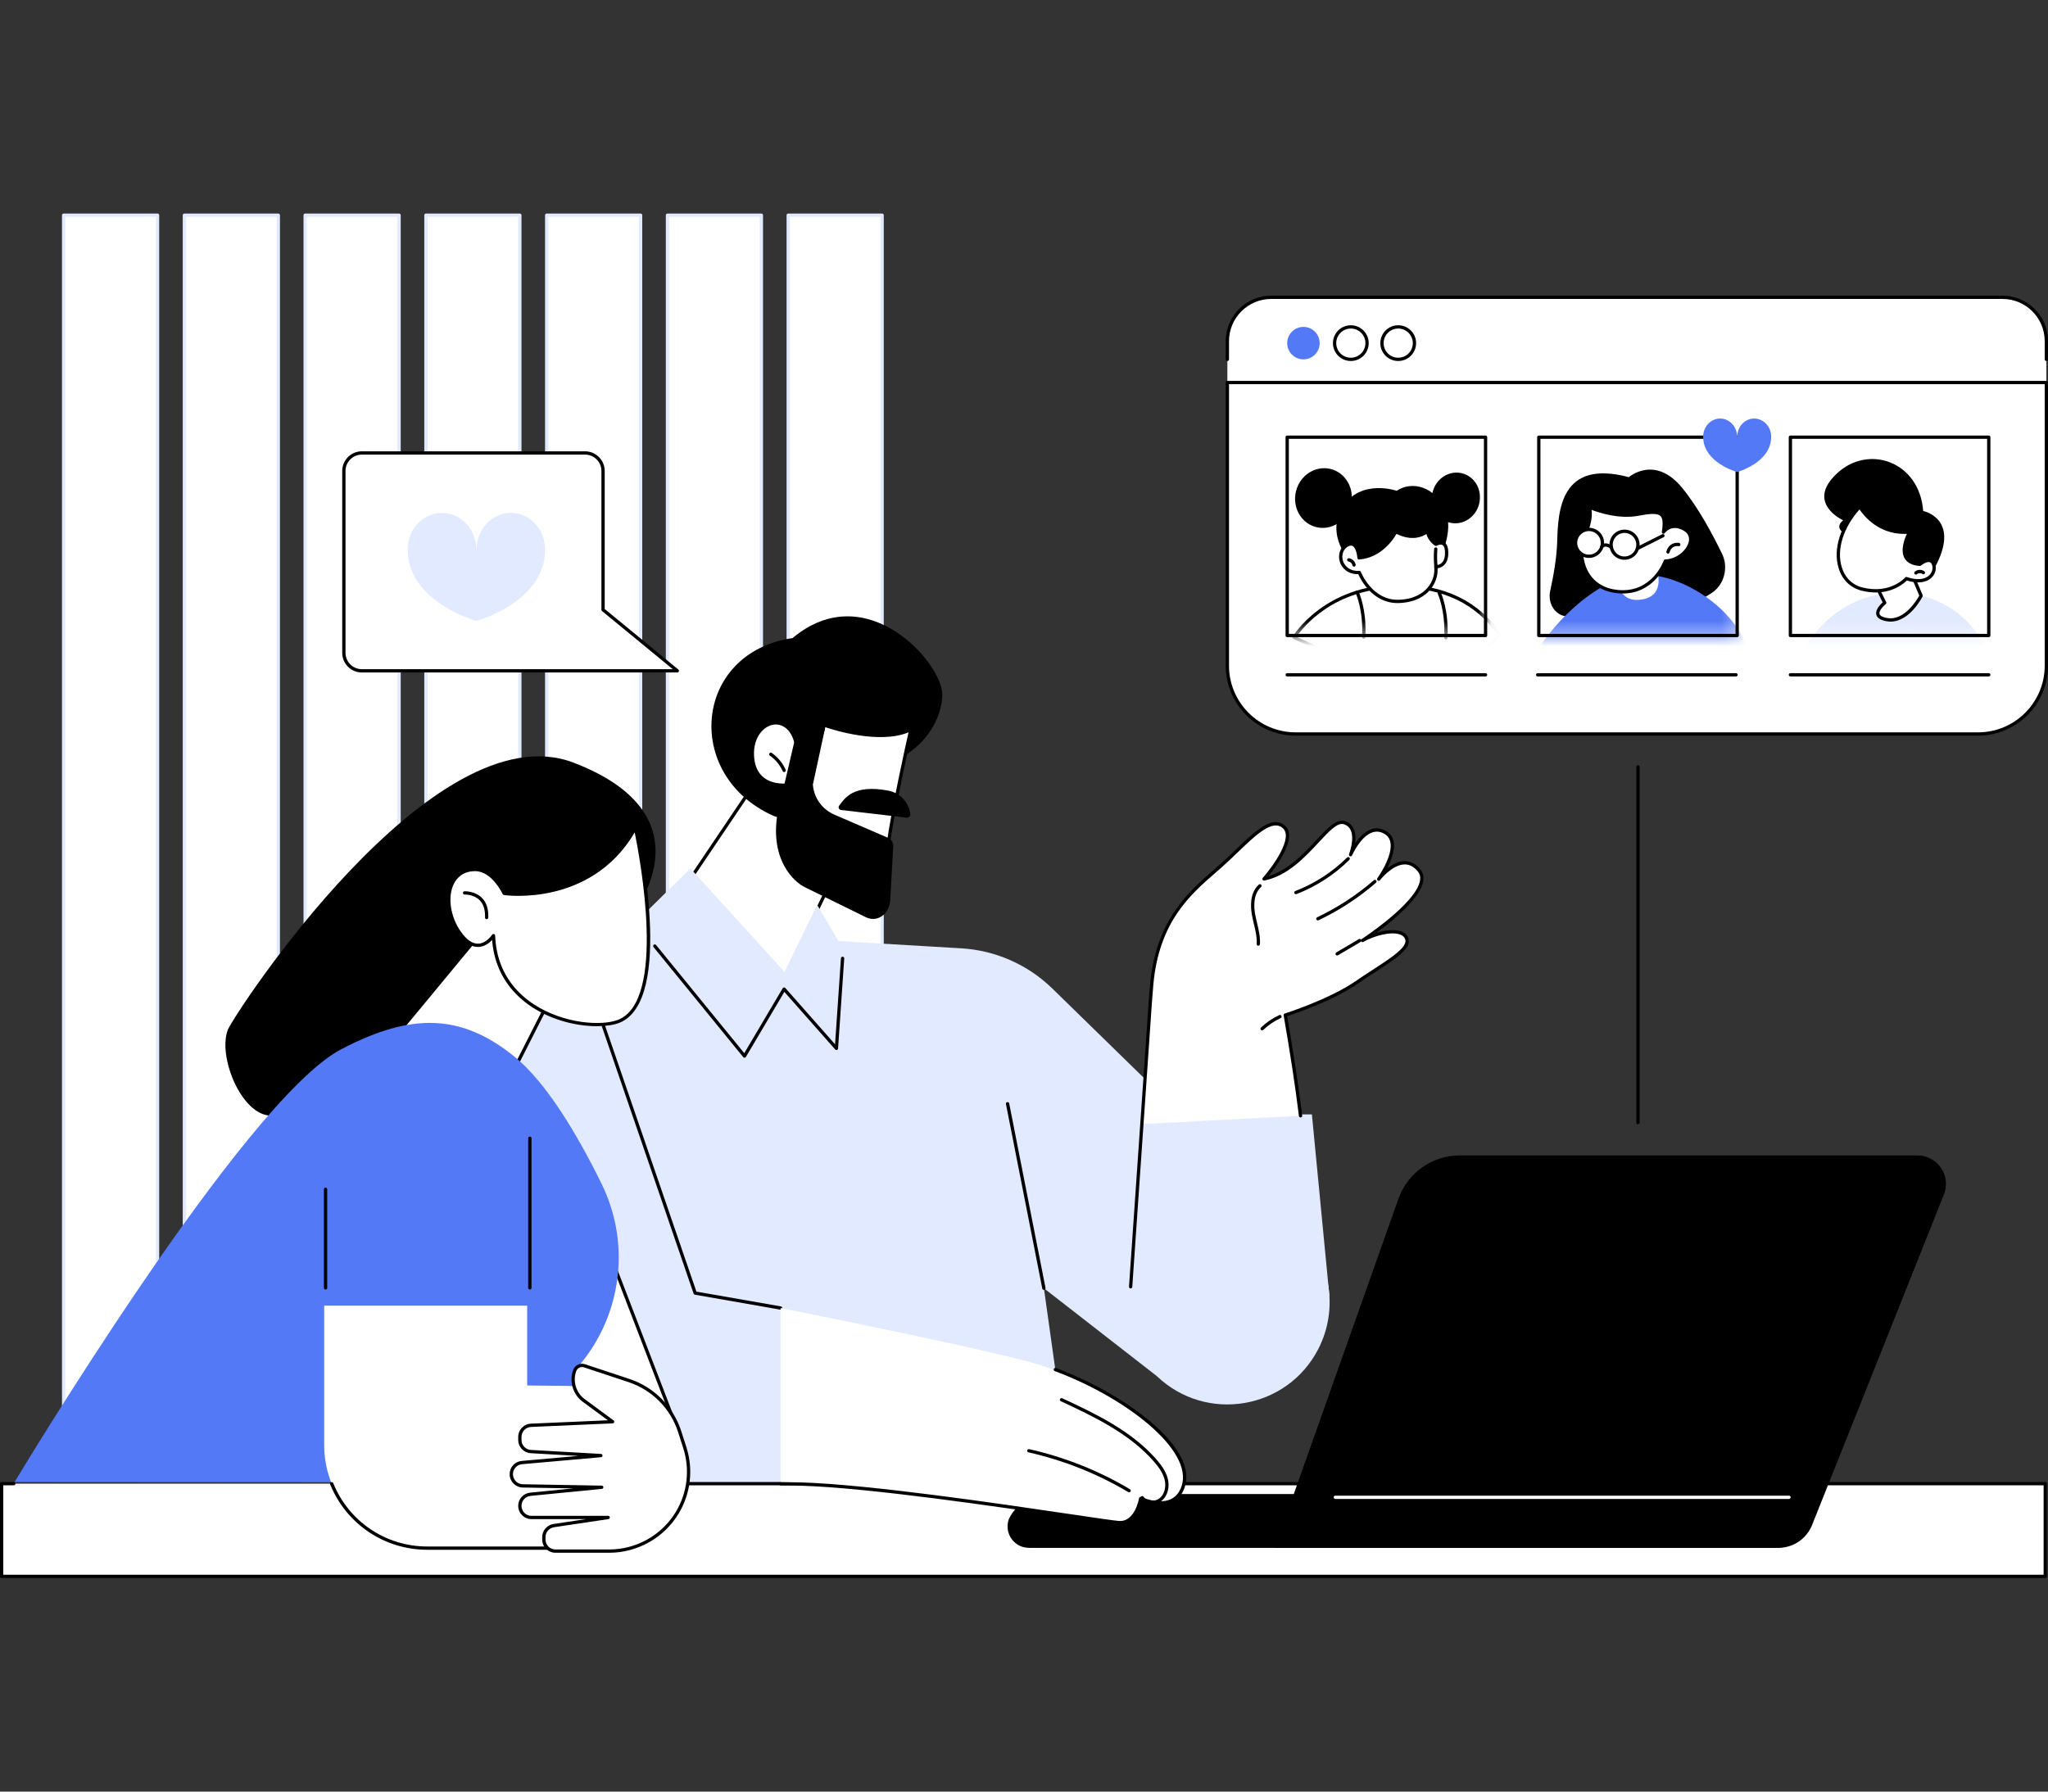 <svg width="160" height="140" viewBox="0 0 160 140" fill="none" xmlns="http://www.w3.org/2000/svg">
<rect x="0" y="0" width="160" height="140" fill="#333333" stroke="none"/>
<path d="M12.31 16.816H4.971V115.59H12.31V16.816Z" fill="white"/>
<path d="M12.309 115.719H4.971C4.9 115.719 4.843 115.661 4.843 115.591V16.816C4.843 16.745 4.9 16.688 4.971 16.688H12.309C12.38 16.688 12.437 16.746 12.437 16.816V115.591C12.437 115.662 12.38 115.719 12.309 115.719ZM5.099 115.463H12.181V16.944H5.099V115.462V115.463Z" fill="#E2EAFF"/>
<path d="M21.744 16.816H14.406V115.59H21.744V16.816Z" fill="white"/>
<path d="M21.743 115.719H14.405C14.334 115.719 14.277 115.661 14.277 115.591V16.816C14.277 16.745 14.335 16.688 14.405 16.688H21.743C21.814 16.688 21.872 16.746 21.872 16.816V115.591C21.872 115.662 21.814 115.719 21.743 115.719ZM14.534 115.463H21.615V16.944H14.534V115.462V115.463Z" fill="#E2EAFF"/>
<path d="M31.179 16.816H23.841V115.59H31.179V16.816Z" fill="white"/>
<path d="M31.178 115.719H23.841C23.77 115.719 23.712 115.661 23.712 115.591V16.816C23.712 16.745 23.77 16.688 23.841 16.688H31.178C31.25 16.688 31.307 16.746 31.307 16.816V115.591C31.307 115.662 31.25 115.719 31.178 115.719ZM23.969 115.463H31.05V16.944H23.969V115.462V115.463Z" fill="#E2EAFF"/>
<path d="M40.613 16.816H33.274V115.59H40.613V16.816Z" fill="white"/>
<path d="M40.613 115.719H33.275C33.204 115.719 33.147 115.661 33.147 115.591V16.816C33.147 16.745 33.204 16.688 33.275 16.688H40.613C40.684 16.688 40.741 16.746 40.741 16.816V115.591C40.741 115.662 40.684 115.719 40.613 115.719ZM33.403 115.463H40.485V16.944H33.403V115.462V115.463Z" fill="#E2EAFF"/>
<path d="M50.048 16.816H42.709V115.59H50.048V16.816Z" fill="white"/>
<path d="M50.048 115.719H42.709C42.638 115.719 42.581 115.661 42.581 115.591V16.816C42.581 16.745 42.639 16.688 42.709 16.688H50.048C50.119 16.688 50.176 16.746 50.176 16.816V115.591C50.176 115.662 50.118 115.719 50.048 115.719ZM42.838 115.463H49.919V16.944H42.838V115.462V115.463Z" fill="#E2EAFF"/>
<path d="M59.482 16.816H52.144V115.59H59.482V16.816Z" fill="white"/>
<path d="M59.483 115.719H52.145C52.074 115.719 52.017 115.661 52.017 115.591V16.816C52.017 16.745 52.074 16.688 52.145 16.688H59.483C59.554 16.688 59.611 16.746 59.611 16.816V115.591C59.611 115.662 59.553 115.719 59.483 115.719ZM52.273 115.463H59.354V16.944H52.273V115.462V115.463Z" fill="#E2EAFF"/>
<path d="M68.917 16.816H61.579V115.59H68.917V16.816Z" fill="white"/>
<path d="M68.917 115.719H61.579C61.508 115.719 61.451 115.661 61.451 115.591V16.816C61.451 16.745 61.508 16.688 61.579 16.688H68.917C68.988 16.688 69.045 16.746 69.045 16.816V115.591C69.045 115.662 68.988 115.719 68.917 115.719ZM61.708 115.463H68.789V16.944H61.708V115.462V115.463Z" fill="#E2EAFF"/>
<path d="M159.786 115.939H0.128V123.184H159.786V115.939Z" fill="white"/>
<path d="M159.786 123.312H0.128C0.057 123.312 0 123.254 0 123.184V115.939C0 115.868 0.057 115.81 0.128 115.81H1.08C1.151 115.81 1.208 115.868 1.208 115.939C1.208 116.01 1.151 116.067 1.08 116.067H0.256V123.055H159.658V116.067H25.915C25.844 116.067 25.787 116.009 25.787 115.939C25.787 115.868 25.844 115.81 25.915 115.81H159.786C159.857 115.81 159.914 115.868 159.914 115.939V123.184C159.914 123.255 159.857 123.312 159.786 123.312Z" fill="black"/>
<path d="M138.6 120.955H80.429C80.084 120.955 79.74 120.867 79.456 120.671C78.79 120.214 78.56 119.396 78.822 118.693C79.508 117.256 80.926 116.75 83.022 116.75H142.417L141.646 118.843C141.171 120.113 139.956 120.955 138.6 120.955V120.955Z" fill="black"/>
<path d="M138.93 120.955C140.093 120.955 141.139 120.247 141.57 119.166L151.868 93.337C152.141 92.652 152.057 91.876 151.643 91.265C151.228 90.654 150.538 90.288 149.8 90.288H114.048C111.893 90.288 109.973 91.645 109.254 93.675L99.587 120.955H138.93V120.955Z" fill="black"/>
<path d="M139.766 117.131H104.321C104.249 117.131 104.192 117.074 104.192 117.003C104.192 116.933 104.249 116.875 104.321 116.875H139.766C139.837 116.875 139.895 116.932 139.895 117.003C139.895 117.074 139.837 117.131 139.766 117.131Z" fill="white"/>
<path d="M66.441 65.729L61.032 76.915L50.883 73.203L59.092 61.03L66.441 65.729Z" fill="white"/>
<path d="M61.032 77.044C61.017 77.044 61.002 77.041 60.988 77.036L50.839 73.324C50.802 73.311 50.773 73.28 50.761 73.243C50.749 73.205 50.755 73.164 50.777 73.132L58.985 60.959C59.024 60.901 59.102 60.885 59.161 60.922L66.51 65.621C66.565 65.656 66.585 65.727 66.557 65.786L61.147 76.971C61.125 77.017 61.079 77.044 61.031 77.044H61.032ZM51.082 73.139L60.967 76.755L66.277 65.776L59.129 61.205L51.082 73.139Z" fill="black"/>
<path d="M71.554 58.395C71.554 58.395 73.545 56.824 73.615 54.304C73.682 51.907 67.74 44.988 61.913 49.864C54.189 50.995 53.349 60.565 60.394 63.739C63.383 65.085 71.554 58.395 71.554 58.395H71.554Z" fill="black"/>
<path d="M62.203 58.081C62.203 58.081 63.839 59.411 64.381 56.656C64.381 56.656 68.708 58.221 71.161 57.005C71.161 57.005 69.885 62.575 69.371 66.085C68.894 69.347 63.864 69.246 62.129 66.493C60.393 63.739 61.572 61.342 61.572 61.342C61.572 61.342 58.9 61.742 58.779 59.04C58.658 56.338 61.555 55.412 62.203 58.081Z" fill="white"/>
<path d="M66.099 68.676C64.481 68.676 62.837 67.857 62.021 66.561C60.557 64.239 61.136 62.135 61.374 61.488C60.979 61.508 60.13 61.475 59.476 60.937C58.966 60.517 58.688 59.881 58.651 59.046C58.581 57.481 59.499 56.501 60.398 56.373C61.07 56.278 61.97 56.65 62.317 58.006C62.441 58.095 62.899 58.387 63.339 58.227C63.769 58.07 64.077 57.533 64.254 56.631C64.261 56.594 64.285 56.562 64.317 56.544C64.35 56.526 64.389 56.523 64.424 56.536C64.467 56.551 68.729 58.067 71.104 56.89C71.148 56.868 71.202 56.874 71.24 56.904C71.279 56.935 71.297 56.985 71.286 57.033C71.273 57.089 70.005 62.639 69.498 66.103C69.311 67.386 68.415 68.288 67.04 68.579C66.731 68.644 66.415 68.676 66.099 68.676H66.099ZM61.572 61.214C61.613 61.214 61.651 61.233 61.676 61.266C61.704 61.305 61.708 61.355 61.687 61.398C61.676 61.422 60.563 63.768 62.237 66.424C63.288 68.091 65.469 68.649 66.988 68.328C68.251 68.06 69.074 67.236 69.245 66.066C69.692 63.015 70.725 58.355 70.979 57.227C68.711 58.158 65.226 57.078 64.477 56.825C64.274 57.736 63.921 58.288 63.425 58.468C62.775 58.702 62.149 58.201 62.123 58.181C62.101 58.162 62.085 58.139 62.079 58.111C61.782 56.886 61.035 56.54 60.435 56.627C59.648 56.738 58.845 57.621 58.908 59.033C58.942 59.792 59.188 60.365 59.639 60.737C60.411 61.374 61.543 61.217 61.554 61.214C61.561 61.213 61.567 61.213 61.573 61.213L61.572 61.214Z" fill="black"/>
<path d="M61.261 60.329C61.212 60.329 61.165 60.301 61.143 60.253C60.932 59.772 60.577 59.344 60.145 59.046C60.086 59.005 60.072 58.926 60.112 58.867C60.152 58.809 60.232 58.795 60.29 58.835C60.768 59.164 61.144 59.619 61.378 60.15C61.407 60.215 61.378 60.29 61.312 60.319C61.295 60.326 61.278 60.33 61.261 60.33L61.261 60.329Z" fill="black"/>
<path d="M62.863 69.322L67.639 71.67C68.576 72.131 69.493 71.383 69.549 70.339L69.788 66.062C69.736 65.562 69.385 65.473 68.924 65.274L65.181 63.657C64.231 63.247 63.587 62.346 63.505 61.315L64.456 56.913L63.771 57.001C62.679 57.102 62.169 56.572 62.039 58.039L60.733 63.632C60.153 67.254 62.067 68.929 62.863 69.321L62.863 69.322Z" fill="black"/>
<path d="M65.561 62.956C65.98 62.401 66.643 61.258 69.395 61.782C70.252 61.945 70.933 62.613 71.095 63.471C71.104 63.517 71.108 63.543 71.108 63.543C71.168 63.729 71.016 63.915 70.822 63.894L65.706 63.294C65.542 63.276 65.462 63.087 65.561 62.955V62.956Z" fill="black"/>
<path d="M75.102 74.105L65.507 73.537L63.854 70.727L61.285 75.943L53.936 67.859L49.236 72.493L42.934 72.202C35.997 71.792 30.664 78.243 32.37 84.979L36.77 102.352L37.103 115.807H83.68L81.555 100.668L90.37 107.527C94.224 111.219 100.546 110.163 102.99 105.418C104.596 102.3 103.98 98.499 101.47 96.049L82.217 77.25C80.301 75.38 77.775 74.263 75.103 74.105L75.102 74.105Z" fill="#E2EAFF"/>
<path d="M42.579 114.932C42.529 114.932 42.481 114.903 42.461 114.853L37.952 103.968C37.925 103.903 37.956 103.828 38.021 103.8C38.086 103.774 38.161 103.804 38.189 103.87L42.698 114.755C42.725 114.82 42.694 114.895 42.628 114.922C42.612 114.929 42.596 114.932 42.58 114.932H42.579Z" fill="black"/>
<path d="M60.984 102.341C60.977 102.341 60.969 102.34 60.962 102.339L54.288 101.171C54.242 101.163 54.204 101.13 54.189 101.086L46.974 80.073C46.951 80.006 46.987 79.933 47.054 79.91C47.122 79.888 47.194 79.923 47.217 79.99L54.407 100.931L61.007 102.086C61.077 102.098 61.123 102.165 61.111 102.235C61.1 102.297 61.046 102.341 60.984 102.341H60.984Z" fill="black"/>
<path d="M58.163 82.651C58.124 82.651 58.087 82.635 58.063 82.604L51.057 74.007C51.012 73.952 51.02 73.871 51.075 73.826C51.131 73.781 51.211 73.79 51.256 73.845L58.146 82.3L61.147 77.225C61.168 77.19 61.205 77.167 61.245 77.163C61.287 77.159 61.327 77.175 61.354 77.206L65.239 81.607L65.699 74.879C65.703 74.809 65.763 74.756 65.835 74.76C65.906 74.764 65.96 74.826 65.955 74.897L65.474 81.931C65.471 81.983 65.436 82.027 65.388 82.044C65.338 82.06 65.284 82.046 65.25 82.007L61.278 77.508L58.274 82.589C58.252 82.625 58.215 82.648 58.173 82.651C58.17 82.651 58.167 82.651 58.163 82.651H58.163Z" fill="black"/>
<path d="M81.555 100.796C81.495 100.796 81.441 100.754 81.429 100.693L78.59 86.272C78.577 86.203 78.622 86.135 78.692 86.121C78.763 86.108 78.829 86.153 78.843 86.223L81.681 100.643C81.695 100.712 81.65 100.78 81.58 100.794C81.572 100.796 81.563 100.796 81.555 100.796Z" fill="black"/>
<path d="M60.984 102.212C70.221 104.069 79.662 106.059 81.779 106.838C86.749 108.667 93.613 112.639 92.434 116.171C91.719 118.315 89.114 117.099 89.114 117.099C89.114 117.099 88.796 119.069 87.418 118.981C86.041 118.893 69.819 116.171 62.489 115.966C62.051 115.954 61.546 115.947 60.984 115.944V102.213L60.984 102.212Z" fill="white"/>
<path d="M87.508 119.112C87.476 119.112 87.443 119.111 87.41 119.109C87.038 119.085 85.667 118.883 83.593 118.575C78.093 117.761 67.856 116.244 62.486 116.094C62.081 116.083 61.604 116.076 60.983 116.072C60.912 116.072 60.855 116.014 60.855 115.943C60.856 115.872 60.91 115.81 60.985 115.815C61.608 115.819 62.087 115.826 62.493 115.837C67.879 115.988 78.126 117.506 83.63 118.321C85.625 118.616 87.066 118.83 87.427 118.853C88.673 118.934 88.984 117.097 88.987 117.079C88.994 117.039 89.019 117.005 89.054 116.986C89.089 116.968 89.132 116.966 89.168 116.983C89.181 116.989 90.472 117.58 91.429 117.168C91.845 116.989 92.143 116.64 92.312 116.131C93.253 113.313 87.948 109.207 82.403 107.139C82.337 107.114 82.303 107.04 82.328 106.974C82.353 106.908 82.427 106.874 82.493 106.899C85.211 107.912 87.971 109.48 89.878 111.092C91.439 112.412 93.17 114.372 92.556 116.212C92.362 116.794 92.016 117.195 91.529 117.405C90.658 117.779 89.594 117.431 89.207 117.279C89.094 117.75 88.667 119.113 87.508 119.113L87.508 119.112Z" fill="black"/>
<path d="M88.213 116.613C88.191 116.613 88.168 116.607 88.148 116.595C85.724 115.156 83.1 114.111 80.35 113.49C80.281 113.475 80.237 113.406 80.253 113.337C80.268 113.268 80.337 113.225 80.406 113.24C83.183 113.867 85.832 114.921 88.28 116.374C88.341 116.41 88.361 116.489 88.325 116.55C88.301 116.59 88.258 116.613 88.214 116.613H88.213Z" fill="black"/>
<path d="M89.997 117.532C89.945 117.532 89.893 117.529 89.841 117.522C89.536 117.484 89.282 117.336 89.127 117.106C89.087 117.047 89.103 116.968 89.161 116.928C89.22 116.888 89.3 116.903 89.339 116.962C89.452 117.13 89.642 117.238 89.873 117.267C90.148 117.301 90.439 117.215 90.632 117.043C90.984 116.729 91.122 116.168 90.984 115.614C90.845 115.063 90.472 114.583 90.164 114.227C88.224 111.994 85.384 110.666 82.878 109.495C82.814 109.465 82.786 109.389 82.816 109.324C82.846 109.26 82.923 109.233 82.987 109.263C85.515 110.444 88.382 111.784 90.358 114.059C90.686 114.437 91.081 114.948 91.233 115.551C91.395 116.196 91.226 116.857 90.804 117.234C90.59 117.425 90.297 117.531 89.998 117.531L89.997 117.532Z" fill="black"/>
<path d="M89.193 102.212L103.864 101.315L102.492 87.084H89.193V102.212Z" fill="#E2EAFF"/>
<path d="M101.605 87.19L89.32 87.828C89.517 83.811 89.757 79.431 89.976 76.944C90.456 71.514 93.44 69.39 95.412 67.63C97.385 65.87 99.194 63.608 100.313 64.626C101.432 65.643 98.752 68.682 98.752 68.682C101.969 68.02 103.734 63.866 105.032 64.286C106.331 64.706 105.514 66.787 105.514 66.787C105.514 66.787 106.639 64.173 108.194 65.033C109.748 65.893 107.711 68.701 107.711 68.701C107.711 68.701 109.526 66.335 110.878 68.034C112.23 69.731 106.447 73.492 106.447 73.492C107.61 72.827 109.544 72.443 109.896 73.333C110.247 74.224 108.112 75.308 105.977 76.777C103.842 78.247 100.412 79.323 100.412 79.323C100.857 81.885 101.279 84.54 101.606 87.19H101.605Z" fill="white"/>
<path d="M88.332 100.68C88.329 100.68 88.326 100.68 88.323 100.68C88.252 100.675 88.199 100.613 88.203 100.543L89.618 80.073C89.7 78.795 89.778 77.738 89.849 76.933C90.292 71.918 92.897 69.652 94.799 67.996C94.981 67.838 95.158 67.685 95.327 67.534C95.721 67.182 96.111 66.808 96.489 66.446C98.059 64.939 99.416 63.638 100.399 64.53C101.388 65.429 99.766 67.641 99.105 68.46C100.66 67.991 101.858 66.702 102.834 65.652C103.717 64.701 104.415 63.951 105.072 64.164C105.386 64.265 105.614 64.463 105.75 64.75C105.913 65.095 105.918 65.521 105.869 65.897C106.168 65.462 106.597 64.985 107.125 64.805C107.504 64.675 107.884 64.714 108.256 64.919C108.584 65.1 108.791 65.374 108.87 65.732C109.018 66.397 108.696 67.235 108.369 67.864C108.746 67.567 109.23 67.295 109.739 67.291C110.208 67.293 110.625 67.509 110.978 67.953C111.176 68.201 111.248 68.502 111.192 68.845C110.976 70.177 108.84 71.929 107.529 72.892C108.217 72.683 108.944 72.601 109.451 72.779C109.732 72.877 109.921 73.047 110.015 73.285C110.329 74.083 109.096 74.884 107.389 75.994C106.954 76.277 106.504 76.569 106.049 76.882C104.135 78.2 101.157 79.213 100.557 79.41C101.075 82.399 101.449 84.868 101.733 87.174C101.742 87.245 101.692 87.309 101.621 87.317C101.552 87.327 101.487 87.275 101.478 87.205C101.191 84.876 100.811 82.378 100.285 79.344C100.273 79.28 100.311 79.219 100.373 79.199C100.406 79.189 103.809 78.112 105.904 76.671C106.361 76.356 106.812 76.062 107.249 75.779C108.732 74.814 110.014 73.982 109.776 73.379C109.711 73.215 109.573 73.094 109.366 73.022C108.652 72.771 107.354 73.12 106.511 73.603C106.45 73.638 106.374 73.618 106.338 73.559C106.302 73.499 106.319 73.422 106.377 73.385C106.42 73.357 110.65 70.587 110.939 68.805C110.984 68.532 110.931 68.306 110.777 68.113C110.479 67.738 110.134 67.548 109.751 67.548H109.741C108.761 67.557 107.822 68.766 107.813 68.779C107.77 68.834 107.691 68.846 107.635 68.804C107.578 68.762 107.566 68.683 107.607 68.626C107.62 68.608 108.862 66.878 108.619 65.789C108.555 65.502 108.396 65.292 108.132 65.145C107.822 64.974 107.519 64.942 107.208 65.049C106.274 65.368 105.638 66.824 105.632 66.839C105.604 66.903 105.53 66.933 105.465 66.907C105.401 66.88 105.369 66.806 105.395 66.741C105.4 66.73 105.849 65.561 105.518 64.861C105.412 64.636 105.24 64.489 104.993 64.409C104.492 64.248 103.843 64.944 103.022 65.828C101.943 66.989 100.6 68.434 98.778 68.809C98.724 68.82 98.669 68.796 98.641 68.748C98.613 68.7 98.619 68.64 98.656 68.599C99.377 67.779 101.067 65.486 100.226 64.722C99.422 63.989 98.144 65.214 96.666 66.632C96.287 66.995 95.895 67.371 95.498 67.727C95.327 67.878 95.15 68.032 94.968 68.191C92.995 69.907 90.538 72.044 90.104 76.956C90.033 77.76 89.955 78.814 89.873 80.091L88.459 100.561C88.454 100.629 88.398 100.681 88.331 100.681L88.332 100.68Z" fill="black"/>
<path d="M104.464 74.665C104.42 74.665 104.377 74.642 104.353 74.602C104.317 74.541 104.338 74.463 104.399 74.426L106.165 73.384C106.227 73.349 106.305 73.368 106.341 73.429C106.377 73.491 106.357 73.569 106.296 73.605L104.529 74.648C104.509 74.66 104.486 74.666 104.464 74.666V74.665Z" fill="black"/>
<path d="M102.959 71.923C102.911 71.923 102.865 71.896 102.843 71.849C102.813 71.785 102.84 71.709 102.904 71.678C104.503 70.918 105.992 69.945 107.331 68.785C107.384 68.739 107.466 68.744 107.512 68.797C107.559 68.851 107.553 68.932 107.499 68.979C106.144 70.153 104.635 71.14 103.014 71.91C102.996 71.918 102.978 71.922 102.959 71.922L102.959 71.923Z" fill="black"/>
<path d="M101.242 69.874C101.191 69.874 101.142 69.843 101.122 69.792C101.097 69.726 101.13 69.652 101.196 69.626C102.699 69.049 104.096 68.144 105.238 67.01C105.288 66.96 105.369 66.96 105.419 67.01C105.469 67.06 105.468 67.142 105.419 67.191C104.252 68.351 102.824 69.275 101.288 69.865C101.273 69.871 101.258 69.874 101.242 69.874V69.874Z" fill="black"/>
<path d="M98.305 73.902C98.305 73.902 98.3 73.902 98.298 73.902C98.227 73.898 98.173 73.837 98.177 73.766C98.208 73.241 98.087 72.733 97.959 72.194C97.902 71.954 97.843 71.707 97.8 71.46C97.696 70.868 97.628 69.778 98.344 69.126C98.397 69.078 98.478 69.081 98.525 69.134C98.573 69.186 98.569 69.267 98.517 69.315C97.892 69.885 97.959 70.875 98.053 71.415C98.095 71.654 98.154 71.898 98.21 72.134C98.336 72.667 98.467 73.218 98.434 73.781C98.43 73.849 98.373 73.901 98.306 73.901L98.305 73.902Z" fill="black"/>
<path d="M98.604 80.516C98.57 80.516 98.536 80.503 98.511 80.477C98.462 80.425 98.464 80.344 98.515 80.295C98.935 79.893 99.416 79.566 99.945 79.322C100.009 79.292 100.085 79.32 100.115 79.385C100.144 79.449 100.116 79.525 100.052 79.555C99.549 79.787 99.092 80.098 98.692 80.481C98.667 80.504 98.636 80.516 98.604 80.516Z" fill="black"/>
<path d="M49.27 71.621C49.27 71.621 55.837 63.844 44.832 59.604C33.828 55.364 18.204 79.383 17.796 80.476C17.042 82.497 18.684 86.641 20.771 87.13C26.794 88.54 49.269 71.62 49.269 71.62L49.27 71.621Z" fill="black"/>
<path d="M44.551 74.923L40.098 83.705L29.337 82.839L38.495 71.771L44.551 74.923Z" fill="white"/>
<path d="M40.098 83.834C40.095 83.834 40.091 83.834 40.088 83.834L29.326 82.968C29.279 82.964 29.237 82.934 29.219 82.89C29.2 82.846 29.207 82.795 29.238 82.758L38.396 71.69C38.434 71.644 38.501 71.63 38.554 71.658L44.611 74.81C44.673 74.842 44.698 74.919 44.666 74.982L40.213 83.764C40.191 83.808 40.147 83.835 40.099 83.835L40.098 83.834ZM29.593 82.731L40.023 83.57L44.38 74.978L38.528 71.933L29.593 82.731Z" fill="black"/>
<path d="M49.642 64.682C49.642 64.682 52.646 78.094 48.339 79.808C46.058 80.717 38.779 79.423 38.553 73.112C38.553 73.112 37.387 74.943 35.924 72.913C34.461 70.882 34.848 67.922 37.142 67.947C38.542 67.962 39.39 69.816 39.39 69.816C39.39 69.816 46.325 70.817 49.641 64.683L49.642 64.682Z" fill="white"/>
<path d="M46.64 80.191C45.158 80.191 43.219 79.776 41.569 78.699C40.247 77.836 38.658 76.233 38.444 73.452C38.226 73.685 37.852 73.984 37.371 73.997C36.834 74.018 36.314 73.672 35.82 72.987C34.901 71.711 34.665 70.038 35.245 68.92C35.615 68.208 36.278 67.817 37.115 67.817C37.125 67.817 37.135 67.817 37.144 67.817C38.472 67.832 39.304 69.353 39.476 69.695C40.193 69.774 46.468 70.284 49.529 64.62C49.554 64.573 49.606 64.545 49.659 64.554C49.712 64.561 49.755 64.601 49.767 64.653C49.891 65.205 52.745 78.191 48.387 79.926C47.968 80.093 47.358 80.19 46.64 80.19V80.191ZM38.553 72.983C38.565 72.983 38.576 72.985 38.587 72.988C38.641 73.002 38.68 73.051 38.682 73.107C38.785 75.986 40.385 77.62 41.709 78.484C44.084 80.034 47.058 80.179 48.292 79.689C52.076 78.182 50.009 67.114 49.586 65.043C47.847 68.032 45.225 69.212 43.303 69.674C41.155 70.191 39.444 69.953 39.372 69.942C39.329 69.936 39.292 69.909 39.274 69.869C39.265 69.851 38.442 68.089 37.141 68.075C36.183 68.064 35.704 68.593 35.472 69.039C34.943 70.058 35.177 71.656 36.028 72.837C36.469 73.449 36.912 73.753 37.364 73.741C38.005 73.722 38.441 73.049 38.445 73.043C38.469 73.005 38.51 72.983 38.553 72.983Z" fill="black"/>
<path d="M38.019 71.828C38.019 71.828 38.015 71.828 38.013 71.828C37.942 71.825 37.888 71.765 37.891 71.694C37.917 71.108 37.776 70.654 37.472 70.347C37.008 69.88 36.308 69.901 36.301 69.902C36.228 69.906 36.17 69.85 36.168 69.779C36.165 69.708 36.219 69.649 36.29 69.646C36.324 69.645 37.106 69.618 37.651 70.164C38.01 70.525 38.177 71.043 38.146 71.706C38.143 71.775 38.086 71.828 38.018 71.828H38.019Z" fill="black"/>
<path d="M52.831 111.535L45.291 91.91C43.72 87.823 39.133 85.781 35.045 87.352C30.957 88.923 28.916 93.51 30.487 97.599L38.027 117.223L52.831 111.536V111.535Z" fill="white"/>
<path d="M38.027 117.351C38.009 117.351 37.991 117.347 37.975 117.34C37.944 117.326 37.92 117.3 37.907 117.269L30.367 97.644C28.774 93.496 30.852 88.826 34.999 87.232C37.008 86.46 39.198 86.517 41.165 87.392C43.132 88.267 44.64 89.855 45.412 91.864L52.952 111.489C52.978 111.555 52.944 111.629 52.878 111.655L38.074 117.343C38.059 117.349 38.043 117.352 38.028 117.352L38.027 117.351ZM37.892 86.948C36.947 86.948 36 87.123 35.091 87.472C33.145 88.219 31.608 89.679 30.761 91.583C29.914 93.487 29.859 95.607 30.607 97.552L38.101 117.057L52.666 111.46L45.172 91.956C44.424 90.01 42.964 88.473 41.061 87.626C40.046 87.175 38.97 86.948 37.893 86.948H37.892Z" fill="black"/>
<path d="M45.347 115.835L44.896 107.103C48.533 103.134 49.375 97.341 47 92.509C45.121 88.685 42.685 84.565 40.144 82.528C36.087 79.276 32.234 79.055 26.627 82.008C19 86.023 1.142 115.806 1.142 115.806L45.347 115.835Z" fill="#5479F7"/>
<path d="M44.308 108.299L41.186 108.266V102.027H25.326V112.916C25.326 117.367 28.935 120.976 33.386 120.976H44.242C47.709 120.976 50.533 118.19 50.58 114.723C50.627 111.215 47.816 108.336 44.308 108.299H44.308Z" fill="white"/>
<path d="M44.242 121.104H33.386C30.035 121.104 27.056 119.098 25.796 115.995C25.769 115.929 25.801 115.854 25.867 115.827C25.932 115.801 26.007 115.832 26.034 115.898C27.255 118.905 30.14 120.848 33.386 120.848H44.242C44.312 120.848 44.37 120.905 44.37 120.976C44.37 121.047 44.312 121.104 44.242 121.104Z" fill="black"/>
<path d="M47.861 111.097L41.483 111.377C40.997 111.399 40.614 111.799 40.614 112.285V112.521C40.614 113.003 40.99 113.401 41.471 113.429L46.943 113.741L40.774 114.289C40.305 114.33 39.946 114.723 39.946 115.194V115.202C39.946 115.697 40.343 116.102 40.839 116.11L47.009 116.218L41.433 116.765C40.968 116.811 40.613 117.202 40.613 117.67C40.613 118.172 41.02 118.579 41.522 118.579H47.514L43.262 119.214C42.817 119.281 42.487 119.663 42.487 120.113V120.299C42.487 120.801 42.895 121.207 43.396 121.207H47.602C49.77 121.207 51.781 120.073 52.903 118.217C53.828 116.684 54.046 114.827 53.499 113.122L53.097 111.869C52.493 109.986 51.026 108.504 49.149 107.882L45.667 106.727C45.35 106.622 45.007 106.788 44.894 107.102C44.587 107.949 44.874 108.899 45.6 109.433L47.859 111.097L47.861 111.097Z" fill="white"/>
<path d="M47.602 121.337H43.397C42.824 121.337 42.359 120.871 42.359 120.299V120.114C42.359 119.604 42.739 119.163 43.243 119.088L45.787 118.708H41.522C40.95 118.708 40.485 118.242 40.485 117.671C40.485 117.135 40.888 116.691 41.421 116.638L44.783 116.308L40.836 116.239C40.274 116.229 39.817 115.764 39.817 115.202C39.817 114.64 40.224 114.209 40.763 114.161L45.178 113.769L41.463 113.557C40.914 113.525 40.485 113.071 40.485 112.521V112.285C40.485 111.728 40.921 111.273 41.477 111.249L47.492 110.985L45.526 109.537C44.76 108.972 44.451 107.953 44.775 107.059C44.913 106.677 45.323 106.478 45.709 106.606L49.191 107.761C51.1 108.394 52.607 109.916 53.221 111.831L53.623 113.084C54.181 114.824 53.959 116.719 53.014 118.284C51.876 120.166 49.803 121.336 47.603 121.336L47.602 121.337ZM45.472 106.825C45.273 106.825 45.088 106.948 45.016 107.147C44.731 107.936 45.003 108.834 45.678 109.331L47.937 110.995C47.981 111.027 47.999 111.083 47.984 111.136C47.968 111.188 47.921 111.224 47.867 111.227L41.488 111.506C41.069 111.524 40.742 111.868 40.742 112.287V112.522C40.742 112.936 41.065 113.278 41.478 113.302L46.951 113.614C47.018 113.617 47.071 113.673 47.072 113.74C47.074 113.807 47.022 113.864 46.955 113.87L40.786 114.417C40.38 114.453 40.074 114.788 40.074 115.195C40.074 115.626 40.419 115.976 40.842 115.983L47.011 116.091C47.08 116.092 47.134 116.146 47.137 116.214C47.14 116.281 47.089 116.34 47.022 116.346L41.447 116.894C41.045 116.934 40.742 117.268 40.742 117.671C40.742 118.102 41.092 118.452 41.523 118.452H47.515C47.582 118.452 47.638 118.504 47.643 118.571C47.648 118.638 47.6 118.697 47.534 118.707L43.282 119.342C42.903 119.399 42.617 119.731 42.617 120.114V120.3C42.617 120.73 42.967 121.08 43.398 121.08H47.603C49.714 121.08 51.703 119.958 52.795 118.152C53.701 116.652 53.914 114.833 53.379 113.163L52.977 111.91C52.388 110.073 50.942 108.612 49.111 108.005L45.629 106.85C45.577 106.833 45.524 106.825 45.473 106.825H45.472Z" fill="black"/>
<path d="M41.394 100.769C41.323 100.769 41.266 100.712 41.266 100.641V88.941C41.266 88.87 41.324 88.813 41.394 88.813C41.465 88.813 41.523 88.87 41.523 88.941V100.641C41.523 100.712 41.465 100.769 41.394 100.769Z" fill="black"/>
<path d="M25.434 100.769C25.363 100.769 25.306 100.712 25.306 100.641V92.931C25.306 92.86 25.363 92.803 25.434 92.803C25.504 92.803 25.562 92.861 25.562 92.931V100.641C25.562 100.712 25.505 100.769 25.434 100.769Z" fill="black"/>
<path d="M52.919 52.42H28.27C27.494 52.42 26.865 51.792 26.865 51.016V36.8C26.865 36.024 27.494 35.396 28.27 35.396H45.71C46.486 35.396 47.114 36.024 47.114 36.8V47.649L52.918 52.421L52.919 52.42Z" fill="white"/>
<path d="M52.919 52.549H28.27C27.424 52.549 26.737 51.861 26.737 51.016V36.8C26.737 35.955 27.424 35.267 28.27 35.267H45.709C46.555 35.267 47.242 35.955 47.242 36.8V47.588L52.999 52.322C53.041 52.356 53.057 52.413 53.039 52.464C53.021 52.515 52.973 52.549 52.919 52.549V52.549ZM28.27 35.524C27.566 35.524 26.993 36.096 26.993 36.8V51.016C26.993 51.719 27.566 52.292 28.27 52.292H52.56L47.033 47.748C47.003 47.723 46.986 47.687 46.986 47.649V36.8C46.986 36.096 46.413 35.524 45.709 35.524H28.27Z" fill="black"/>
<path d="M34.531 40.077C36.01 40.077 37.209 41.361 37.209 42.947C37.209 42.961 37.213 42.986 37.219 43.019C37.226 42.986 37.23 42.961 37.23 42.947C37.23 41.361 38.429 40.077 39.908 40.077C41.388 40.077 42.587 41.361 42.587 42.947C42.587 47.051 37.23 48.514 37.23 48.514C37.23 48.514 37.226 48.509 37.219 48.499C37.213 48.509 37.209 48.514 37.209 48.514C37.209 48.514 31.852 47.051 31.852 42.947C31.852 41.361 33.051 40.077 34.531 40.077Z" fill="#E2EAFF"/>
<path d="M159.872 32.362V26.66C159.872 24.767 158.337 23.232 156.444 23.232H99.316C97.423 23.232 95.888 24.767 95.888 26.66V32.362H159.872H159.872Z" fill="white"/>
<path d="M95.887 29.893H159.871V52.021C159.871 54.966 157.48 57.357 154.535 57.357H101.224C98.279 57.357 95.888 54.966 95.888 52.021V29.893H95.887Z" fill="white"/>
<path d="M154.535 57.485H101.224C98.211 57.485 95.76 55.034 95.76 52.021V29.893C95.76 29.822 95.817 29.765 95.888 29.765H159.872C159.943 29.765 160 29.823 160 29.893V52.021C160 55.034 157.548 57.485 154.535 57.485ZM96.016 30.021V52.02C96.016 54.892 98.353 57.228 101.224 57.228H154.535C157.407 57.228 159.743 54.892 159.743 52.02V30.021H96.016Z" fill="black"/>
<path d="M159.872 28.21C159.801 28.21 159.743 28.153 159.743 28.082V26.659C159.743 24.84 158.264 23.36 156.444 23.36H99.316C97.496 23.36 96.016 24.84 96.016 26.659V28.082C96.016 28.153 95.959 28.21 95.888 28.21C95.817 28.21 95.76 28.153 95.76 28.082V26.659C95.76 24.699 97.355 23.104 99.316 23.104H156.444C158.405 23.104 160 24.699 160 26.659V28.082C160 28.153 159.943 28.21 159.872 28.21Z" fill="black"/>
<path d="M103.099 26.814C103.099 27.515 102.531 28.082 101.831 28.082C101.131 28.082 100.562 27.514 100.562 26.814C100.562 26.113 101.131 25.545 101.831 25.545C102.531 25.545 103.099 26.113 103.099 26.814Z" fill="#5479F7"/>
<path d="M105.533 28.21C104.763 28.21 104.136 27.584 104.136 26.813C104.136 26.042 104.762 25.416 105.533 25.416C106.304 25.416 106.93 26.042 106.93 26.813C106.93 27.584 106.304 28.21 105.533 28.21ZM105.533 25.673C104.904 25.673 104.393 26.185 104.393 26.813C104.393 27.442 104.904 27.953 105.533 27.953C106.162 27.953 106.673 27.442 106.673 26.813C106.673 26.185 106.162 25.673 105.533 25.673Z" fill="black"/>
<path d="M109.236 28.21C108.465 28.21 107.838 27.584 107.838 26.813C107.838 26.042 108.465 25.416 109.236 25.416C110.006 25.416 110.633 26.042 110.633 26.813C110.633 27.584 110.006 28.21 109.236 28.21ZM109.236 25.673C108.607 25.673 108.095 26.185 108.095 26.813C108.095 27.442 108.607 27.953 109.236 27.953C109.864 27.953 110.376 27.442 110.376 26.813C110.376 26.185 109.864 25.673 109.236 25.673Z" fill="black"/>
<mask id="mask0_3855_17856" style="mask-type:luminance" maskUnits="userSpaceOnUse" x="99" y="33" width="18" height="17">
<path d="M116.06 33.036H99.538V49.559H116.06V33.036Z" fill="white"/>
</mask>
<g mask="url(#mask0_3855_17856)">
<path d="M113.917 55.899L102.58 56.432L103.966 51.123L101.102 49.814C101.102 49.814 103.43 45.825 109.255 45.803C114.192 45.785 116.345 48.398 117.195 49.647L114.846 51.884L113.917 55.899H113.917Z" fill="white"/>
<path d="M102.58 56.561C102.541 56.561 102.504 56.543 102.48 56.513C102.454 56.481 102.445 56.439 102.455 56.4L103.815 51.195L101.049 49.931C101.016 49.916 100.991 49.888 100.98 49.853C100.969 49.818 100.973 49.781 100.992 49.75C101.015 49.709 103.424 45.697 109.255 45.675C109.273 45.675 109.292 45.675 109.31 45.675C112.853 45.675 115.541 46.987 117.302 49.574C117.337 49.626 117.33 49.696 117.284 49.739L114.964 51.95L114.043 55.928C114.03 55.984 113.981 56.025 113.924 56.027L102.587 56.56C102.587 56.56 102.582 56.56 102.581 56.56L102.58 56.561ZM101.29 49.759L104.019 51.006C104.076 51.032 104.106 51.095 104.09 51.156L102.748 56.296L113.814 55.775L114.721 51.855C114.727 51.83 114.74 51.808 114.758 51.791L117.027 49.628C115.316 47.175 112.72 45.931 109.309 45.931C109.291 45.931 109.274 45.931 109.256 45.931C104.139 45.95 101.736 49.1 101.29 49.759Z" fill="black"/>
<path d="M106.542 49.914C106.542 49.914 106.537 49.914 106.535 49.914C106.464 49.91 106.41 49.85 106.414 49.779C106.525 47.664 105.912 46.341 105.906 46.328C105.876 46.264 105.903 46.188 105.967 46.158C106.031 46.127 106.107 46.155 106.138 46.219C106.164 46.275 106.785 47.614 106.67 49.793C106.667 49.861 106.61 49.914 106.542 49.914V49.914Z" fill="black"/>
<path d="M112.958 49.972C112.958 49.972 112.953 49.972 112.951 49.972C112.88 49.968 112.825 49.907 112.829 49.836C112.941 47.727 112.327 46.399 112.321 46.386C112.291 46.322 112.319 46.246 112.383 46.215C112.446 46.185 112.523 46.212 112.553 46.276C112.58 46.332 113.201 47.672 113.086 49.85C113.082 49.919 113.026 49.972 112.958 49.972V49.972Z" fill="black"/>
<path d="M115.566 39.35C115.823 38.283 115.214 37.221 114.206 36.979C113.199 36.737 112.174 37.406 111.918 38.473C111.661 39.541 112.27 40.602 113.278 40.844C114.285 41.086 115.31 40.417 115.566 39.35Z" fill="black"/>
<path d="M105.542 39.435C105.844 38.178 105.127 36.929 103.941 36.644C102.755 36.359 101.548 37.146 101.246 38.403C100.944 39.659 101.661 40.909 102.847 41.194C104.034 41.479 105.24 40.691 105.542 39.435Z" fill="black"/>
<path d="M109.119 38.35C109.119 38.35 106.318 37.392 104.914 39.585C103.511 41.778 105.424 43.861 105.684 44.093C105.943 44.323 112.393 43.765 112.393 43.765C112.393 43.765 113.683 41.558 112.883 39.796C112.082 38.035 110.325 37.546 109.12 38.35H109.119Z" fill="black"/>
<path d="M109.046 41.544C109.046 41.544 108.123 43.438 106.172 43.59C106.172 43.59 106.075 42.093 105.21 42.617C104.346 43.142 104.681 44.823 106.198 44.737C106.198 44.737 107.083 47.078 109.3 46.996C111.516 46.914 112.309 45.375 112.171 44.29C112.171 44.29 112.976 44.329 113.018 43.315C113.059 42.3 112.547 42.35 112.181 42.535C112.181 42.535 111.59 42.155 111.523 41.503C111.523 41.503 110.61 42.385 109.046 41.544H109.046Z" fill="white"/>
<path d="M109.188 47.126C107.234 47.126 106.303 45.291 106.115 44.868C105.282 44.881 104.824 44.384 104.675 43.903C104.504 43.352 104.697 42.778 105.143 42.507C105.383 42.362 105.6 42.338 105.788 42.436C106.141 42.62 106.253 43.184 106.287 43.45C108.056 43.236 108.922 41.505 108.931 41.487C108.946 41.456 108.974 41.432 109.007 41.421C109.04 41.411 109.076 41.414 109.107 41.43C110.563 42.212 111.4 41.442 111.435 41.408C111.47 41.375 111.522 41.364 111.568 41.381C111.614 41.398 111.646 41.439 111.651 41.488C111.699 41.959 112.055 42.277 112.195 42.386C112.452 42.273 112.675 42.27 112.844 42.379C113.063 42.52 113.165 42.837 113.145 43.319C113.13 43.694 113.016 43.983 112.805 44.175C112.634 44.331 112.44 44.387 112.311 44.407C112.346 44.991 112.134 45.609 111.73 46.085C111.351 46.532 110.623 47.074 109.305 47.123C109.265 47.124 109.227 47.125 109.188 47.125L109.188 47.126ZM106.199 44.608C106.252 44.608 106.299 44.641 106.319 44.691C106.327 44.714 107.2 46.94 109.295 46.867C110.519 46.822 111.188 46.328 111.534 45.92C111.924 45.461 112.114 44.858 112.044 44.306C112.039 44.268 112.051 44.231 112.077 44.203C112.103 44.175 112.136 44.158 112.177 44.161C112.245 44.163 112.854 44.161 112.889 43.309C112.904 42.93 112.841 42.683 112.705 42.596C112.566 42.507 112.353 42.591 112.239 42.649C112.198 42.669 112.15 42.667 112.111 42.642C112.088 42.627 111.592 42.302 111.436 41.73C111.096 41.95 110.284 42.305 109.1 41.717C108.859 42.143 107.922 43.584 106.182 43.719C106.148 43.722 106.114 43.71 106.088 43.688C106.062 43.665 106.046 43.634 106.044 43.599C106.03 43.386 105.935 42.802 105.668 42.664C105.564 42.609 105.436 42.631 105.276 42.728C104.93 42.937 104.784 43.389 104.92 43.828C105.046 44.234 105.446 44.649 106.191 44.609C106.193 44.609 106.196 44.609 106.198 44.609L106.199 44.608Z" fill="black"/>
<path d="M105.785 44.277C105.724 44.277 105.671 44.234 105.659 44.172C105.631 44.026 105.499 43.899 105.352 43.877C105.282 43.867 105.234 43.801 105.244 43.731C105.255 43.662 105.32 43.614 105.39 43.624C105.644 43.662 105.863 43.873 105.911 44.125C105.924 44.195 105.878 44.262 105.809 44.275C105.801 44.277 105.792 44.277 105.785 44.277V44.277Z" fill="black"/>
<path d="M112.183 44.408C112.118 44.408 112.063 44.358 112.056 44.292C112.009 43.829 112.003 43.358 112.041 42.894C112.047 42.823 112.11 42.771 112.179 42.776C112.25 42.782 112.303 42.843 112.297 42.914C112.261 43.363 112.265 43.818 112.312 44.266C112.319 44.337 112.267 44.4 112.197 44.407C112.192 44.407 112.188 44.408 112.183 44.408Z" fill="black"/>
</g>
<path d="M116.06 49.789H100.562C100.491 49.789 100.434 49.732 100.434 49.661V34.163C100.434 34.092 100.491 34.035 100.562 34.035H116.06C116.131 34.035 116.188 34.092 116.188 34.163V49.661C116.188 49.732 116.131 49.789 116.06 49.789ZM100.691 49.533H115.932V34.291H100.691V49.533Z" fill="black"/>
<mask id="mask1_3855_17856" style="mask-type:luminance" maskUnits="userSpaceOnUse" x="119" y="33" width="17" height="17">
<path d="M135.716 33.036H119.092V49.661H135.716V33.036Z" fill="white"/>
</mask>
<g mask="url(#mask1_3855_17856)">
<path d="M133.741 46.328C131.939 47.524 128.41 48.953 122.339 48.162C121.462 48.048 120.897 47.126 121.111 46.161C121.355 45.059 121.618 43.606 121.655 42.339C121.725 39.902 121.904 35.862 127.253 37.287C127.253 37.287 129.281 35.506 131.425 38.13C132.714 39.709 133.853 41.858 134.556 43.32C135.055 44.358 134.696 45.694 133.741 46.328L133.741 46.328Z" fill="black"/>
<path d="M123.391 53.565H131.328L129.65 55.246L132.344 57.977C132.344 57.977 136.256 55.773 136.629 52.191C137.003 48.61 131.832 44.606 127.909 44.921C123.986 45.236 118.822 50.977 118.383 55.084C117.8 60.545 121.023 62.739 121.023 62.739L124.086 59.752C124.086 59.752 121.6 56.506 123.391 53.564V53.565Z" fill="#5479F7"/>
<path d="M129.423 44.478C129.423 44.478 130.188 46.504 128.32 46.836C126.452 47.167 126.427 45.415 126.427 45.415L129.423 44.478Z" fill="white"/>
<path d="M124.184 39.637C124.184 39.637 126.163 40.516 127.958 40.179C129.753 39.842 130.199 39.994 129.96 41.579C129.96 41.579 130.552 40.716 131.649 41.384C132.746 42.052 131.61 43.789 130.104 43.84C130.104 43.84 129.202 46.494 126.404 46.231C123.605 45.968 123.237 43.2 123.757 41.985C124.278 40.77 124.285 40.188 124.185 39.637H124.184Z" fill="white"/>
<path d="M126.784 46.378C126.657 46.378 126.526 46.371 126.391 46.359C124.981 46.226 124.262 45.485 123.906 44.887C123.322 43.903 123.329 42.657 123.639 41.935C124.179 40.676 124.142 40.121 124.058 39.66C124.049 39.614 124.068 39.566 124.105 39.537C124.142 39.508 124.193 39.502 124.236 39.521C124.256 39.529 126.201 40.379 127.935 40.054C128.955 39.862 129.569 39.818 129.898 40.135C130.111 40.34 130.184 40.671 130.131 41.24C130.432 41.024 130.972 40.822 131.715 41.275C132.133 41.53 132.3 41.954 132.172 42.44C131.991 43.128 131.19 43.89 130.193 43.964C130.016 44.396 129.079 46.377 126.784 46.377V46.378ZM124.344 39.841C124.405 40.384 124.323 40.988 123.874 42.035C123.59 42.699 123.586 43.846 124.126 44.756C124.592 45.541 125.383 46.007 126.414 46.103C129.082 46.353 129.973 43.825 129.981 43.8C129.998 43.749 130.045 43.715 130.098 43.713C131.017 43.681 131.761 42.994 131.923 42.376C131.98 42.159 132.011 41.756 131.581 41.494C130.606 40.9 130.086 41.621 130.065 41.653C130.031 41.702 129.967 41.72 129.912 41.699C129.857 41.676 129.823 41.619 129.832 41.56C129.937 40.868 129.903 40.497 129.719 40.32C129.473 40.083 128.872 40.139 127.981 40.306C126.492 40.586 124.908 40.059 124.343 39.842L124.344 39.841Z" fill="black"/>
<path d="M124.139 43.47C124.719 43.47 125.189 43 125.189 42.42C125.189 41.84 124.719 41.37 124.139 41.37C123.559 41.37 123.089 41.84 123.089 42.42C123.089 43 123.559 43.47 124.139 43.47Z" fill="white"/>
<path d="M124.139 43.599C124.029 43.599 123.918 43.584 123.809 43.551C123.507 43.463 123.257 43.262 123.106 42.986C122.955 42.71 122.92 42.392 123.009 42.09C123.191 41.466 123.847 41.107 124.47 41.289C125.094 41.471 125.453 42.127 125.271 42.75C125.12 43.264 124.649 43.598 124.139 43.598L124.139 43.599ZM124.14 41.499C123.741 41.499 123.372 41.76 123.255 42.162C123.185 42.398 123.213 42.647 123.331 42.863C123.449 43.08 123.645 43.236 123.881 43.306C124.368 43.448 124.881 43.167 125.024 42.68C125.166 42.192 124.886 41.679 124.398 41.537C124.312 41.512 124.225 41.499 124.14 41.499V41.499Z" fill="black"/>
<path d="M126.915 43.744C126.806 43.744 126.694 43.729 126.585 43.696C126.283 43.607 126.033 43.407 125.882 43.131C125.731 42.855 125.696 42.536 125.785 42.234C125.873 41.932 126.074 41.682 126.35 41.531C126.626 41.38 126.944 41.346 127.247 41.434C127.87 41.617 128.229 42.272 128.047 42.895C127.896 43.409 127.426 43.743 126.915 43.743L126.915 43.744ZM126.914 41.643C126.761 41.643 126.61 41.682 126.473 41.757C126.257 41.875 126.1 42.07 126.031 42.306C125.962 42.543 125.989 42.792 126.108 43.007C126.226 43.223 126.421 43.38 126.657 43.45C127.145 43.592 127.657 43.311 127.8 42.824C127.943 42.336 127.662 41.823 127.174 41.681C127.089 41.656 127.001 41.643 126.915 41.643H126.914Z" fill="black"/>
<path d="M125.887 42.905C125.858 42.905 125.83 42.895 125.806 42.876C125.449 42.583 125.265 42.774 125.246 42.797C125.2 42.85 125.119 42.858 125.066 42.813C125.012 42.768 125.004 42.688 125.048 42.634C125.06 42.619 125.176 42.483 125.39 42.461C125.574 42.442 125.77 42.515 125.968 42.678C126.023 42.722 126.031 42.803 125.986 42.858C125.961 42.889 125.924 42.905 125.887 42.905V42.905Z" fill="black"/>
<path d="M127.923 42.989C127.876 42.989 127.83 42.962 127.808 42.918C127.776 42.855 127.802 42.778 127.865 42.746L129.86 41.746C129.923 41.714 130 41.74 130.032 41.803C130.064 41.866 130.038 41.943 129.975 41.975L127.98 42.975C127.961 42.984 127.942 42.989 127.923 42.989Z" fill="black"/>
<path d="M130.311 43.259C130.299 43.259 130.287 43.257 130.275 43.254C130.207 43.234 130.167 43.163 130.187 43.095C130.377 42.443 130.921 42.374 131.183 42.427C131.252 42.441 131.297 42.509 131.283 42.578C131.268 42.648 131.2 42.693 131.132 42.678C131.078 42.668 130.601 42.592 130.434 43.166C130.417 43.222 130.366 43.259 130.311 43.259Z" fill="black"/>
</g>
<path d="M135.716 49.789H120.218C120.147 49.789 120.09 49.732 120.09 49.661V34.163C120.09 34.092 120.147 34.035 120.218 34.035H135.716C135.787 34.035 135.845 34.092 135.845 34.163V49.661C135.845 49.732 135.787 49.789 135.716 49.789ZM120.347 49.533H135.588V34.291H120.347V49.533Z" fill="black"/>
<mask id="mask2_3855_17856" style="mask-type:luminance" maskUnits="userSpaceOnUse" x="139" y="34" width="17" height="16">
<path d="M155.112 34.163H139.613V49.661H155.112V34.163Z" fill="white"/>
</mask>
<g mask="url(#mask2_3855_17856)">
<path d="M143.501 53.214L140.889 50.776C140.889 50.776 143.138 46.403 148.08 46.342C152.51 46.288 154.766 49.364 155.672 51.681L153.858 52.776L155.604 59.219H144.754L143.501 53.214H143.501Z" fill="#E2EAFF"/>
<path d="M144.493 41.878C144.493 41.878 143.09 41.397 143.997 40.656C143.997 40.656 141.035 39.324 143.501 37.004C145.967 34.684 149.954 36.052 150.25 39.93C150.25 39.93 153.077 40.493 151.313 44.05C149.549 47.607 144.494 41.878 144.494 41.878H144.493Z" fill="black"/>
<path d="M149.142 44.393C149.205 44.446 150.086 46.551 150.086 46.551C150.086 46.551 149.001 48.707 147.405 48.418C145.922 48.151 147.245 47.106 147.245 47.106L146.566 45.745L149.143 44.393H149.142Z" fill="white"/>
<path d="M147.702 48.574C147.598 48.574 147.491 48.565 147.381 48.545C146.918 48.461 146.651 48.289 146.587 48.032C146.491 47.649 146.899 47.236 147.084 47.072L146.45 45.802C146.418 45.74 146.443 45.663 146.505 45.631L149.082 44.279C149.128 44.255 149.184 44.261 149.224 44.294C149.252 44.318 149.311 44.367 150.204 46.501C150.218 46.536 150.217 46.575 150.2 46.609C150.157 46.694 149.193 48.574 147.702 48.574ZM146.735 45.8L147.359 47.048C147.386 47.103 147.371 47.169 147.324 47.206C147.177 47.323 146.771 47.713 146.836 47.971C146.883 48.157 147.183 48.248 147.427 48.292C148.777 48.537 149.769 46.861 149.944 46.544C149.663 45.874 149.24 44.881 149.09 44.565L146.736 45.8H146.735Z" fill="black"/>
<path d="M149.988 44.098C149.988 44.098 150.821 43.406 151.061 44.098C151.301 44.789 150.605 45.785 148.934 45.214C148.934 45.214 147.74 46.586 145.495 46.039C143.25 45.492 142.833 42.234 145.293 39.599C145.293 39.599 146.512 41.836 149.191 41.572C149.191 41.572 147.84 43.949 149.988 44.098Z" fill="white"/>
<path d="M146.538 46.297C146.211 46.297 145.854 46.258 145.465 46.163C144.564 45.944 143.915 45.309 143.636 44.377C143.19 42.886 143.789 41.022 145.199 39.512C145.227 39.482 145.267 39.467 145.309 39.472C145.35 39.478 145.386 39.502 145.406 39.538C145.417 39.56 146.62 41.697 149.178 41.444C149.226 41.44 149.272 41.462 149.298 41.502C149.325 41.542 149.326 41.593 149.302 41.635C149.296 41.647 148.646 42.807 149.009 43.483C149.16 43.762 149.475 43.925 149.947 43.967C150.083 43.864 150.484 43.588 150.823 43.682C150.939 43.715 151.095 43.806 151.182 44.057C151.309 44.424 151.209 44.831 150.92 45.121C150.506 45.538 149.798 45.625 148.971 45.362C148.749 45.584 147.926 46.298 146.538 46.298L146.538 46.297ZM145.274 39.81C144.007 41.23 143.474 42.94 143.882 44.304C144.134 45.145 144.717 45.717 145.526 45.914C147.663 46.435 148.79 45.183 148.837 45.13C148.872 45.091 148.927 45.076 148.976 45.093C149.739 45.354 150.382 45.298 150.739 44.939C150.954 44.722 151.033 44.409 150.94 44.141C150.899 44.022 150.838 43.953 150.755 43.929C150.534 43.868 150.186 44.101 150.07 44.197C150.045 44.218 150.013 44.227 149.979 44.226C149.386 44.185 148.984 43.975 148.784 43.603C148.454 42.989 148.789 42.113 148.974 41.716C148.902 41.72 148.832 41.721 148.762 41.721C146.724 41.721 145.593 40.285 145.275 39.81H145.274Z" fill="black"/>
<path d="M149.678 44.899C149.643 44.899 149.608 44.885 149.583 44.857C149.536 44.805 149.54 44.724 149.593 44.676C149.797 44.491 150.128 44.48 150.344 44.65C150.4 44.693 150.41 44.774 150.366 44.83C150.323 44.885 150.242 44.896 150.186 44.852C150.069 44.76 149.876 44.767 149.765 44.867C149.741 44.889 149.71 44.9 149.679 44.9L149.678 44.899Z" fill="black"/>
</g>
<path d="M155.373 49.789H139.874C139.803 49.789 139.746 49.732 139.746 49.661V34.163C139.746 34.092 139.803 34.035 139.874 34.035H155.373C155.444 34.035 155.501 34.092 155.501 34.163V49.661C155.501 49.732 155.444 49.789 155.373 49.789ZM140.003 49.533H155.244V34.291H140.003V49.533Z" fill="black"/>
<path d="M116.06 52.86H100.562C100.491 52.86 100.434 52.803 100.434 52.732C100.434 52.66 100.491 52.603 100.562 52.603H116.06C116.131 52.603 116.188 52.661 116.188 52.732C116.188 52.802 116.131 52.86 116.06 52.86Z" fill="black"/>
<path d="M135.628 52.86H120.13C120.059 52.86 120.002 52.803 120.002 52.732C120.002 52.66 120.06 52.603 120.13 52.603H135.628C135.7 52.603 135.757 52.661 135.757 52.732C135.757 52.802 135.7 52.86 135.628 52.86Z" fill="black"/>
<path d="M155.373 52.86H139.874C139.803 52.86 139.746 52.803 139.746 52.732C139.746 52.66 139.803 52.603 139.874 52.603H155.373C155.444 52.603 155.501 52.661 155.501 52.732C155.501 52.802 155.444 52.86 155.373 52.86Z" fill="black"/>
<path d="M134.385 32.706C135.118 32.706 135.711 33.342 135.711 34.127C135.711 34.134 135.713 34.146 135.717 34.163C135.72 34.146 135.722 34.134 135.722 34.127C135.722 33.342 136.315 32.706 137.048 32.706C137.78 32.706 138.374 33.342 138.374 34.127C138.374 36.159 135.722 36.884 135.722 36.884C135.722 36.884 135.72 36.881 135.717 36.876C135.714 36.881 135.711 36.884 135.711 36.884C135.711 36.884 133.059 36.159 133.059 34.127C133.059 33.342 133.653 32.706 134.385 32.706Z" fill="#5479F7"/>
<path d="M127.968 87.851C127.896 87.851 127.839 87.794 127.839 87.723V59.923C127.839 59.852 127.897 59.795 127.968 59.795C128.038 59.795 128.096 59.852 128.096 59.923V87.723C128.096 87.794 128.039 87.851 127.968 87.851Z" fill="black"/>
</svg>
